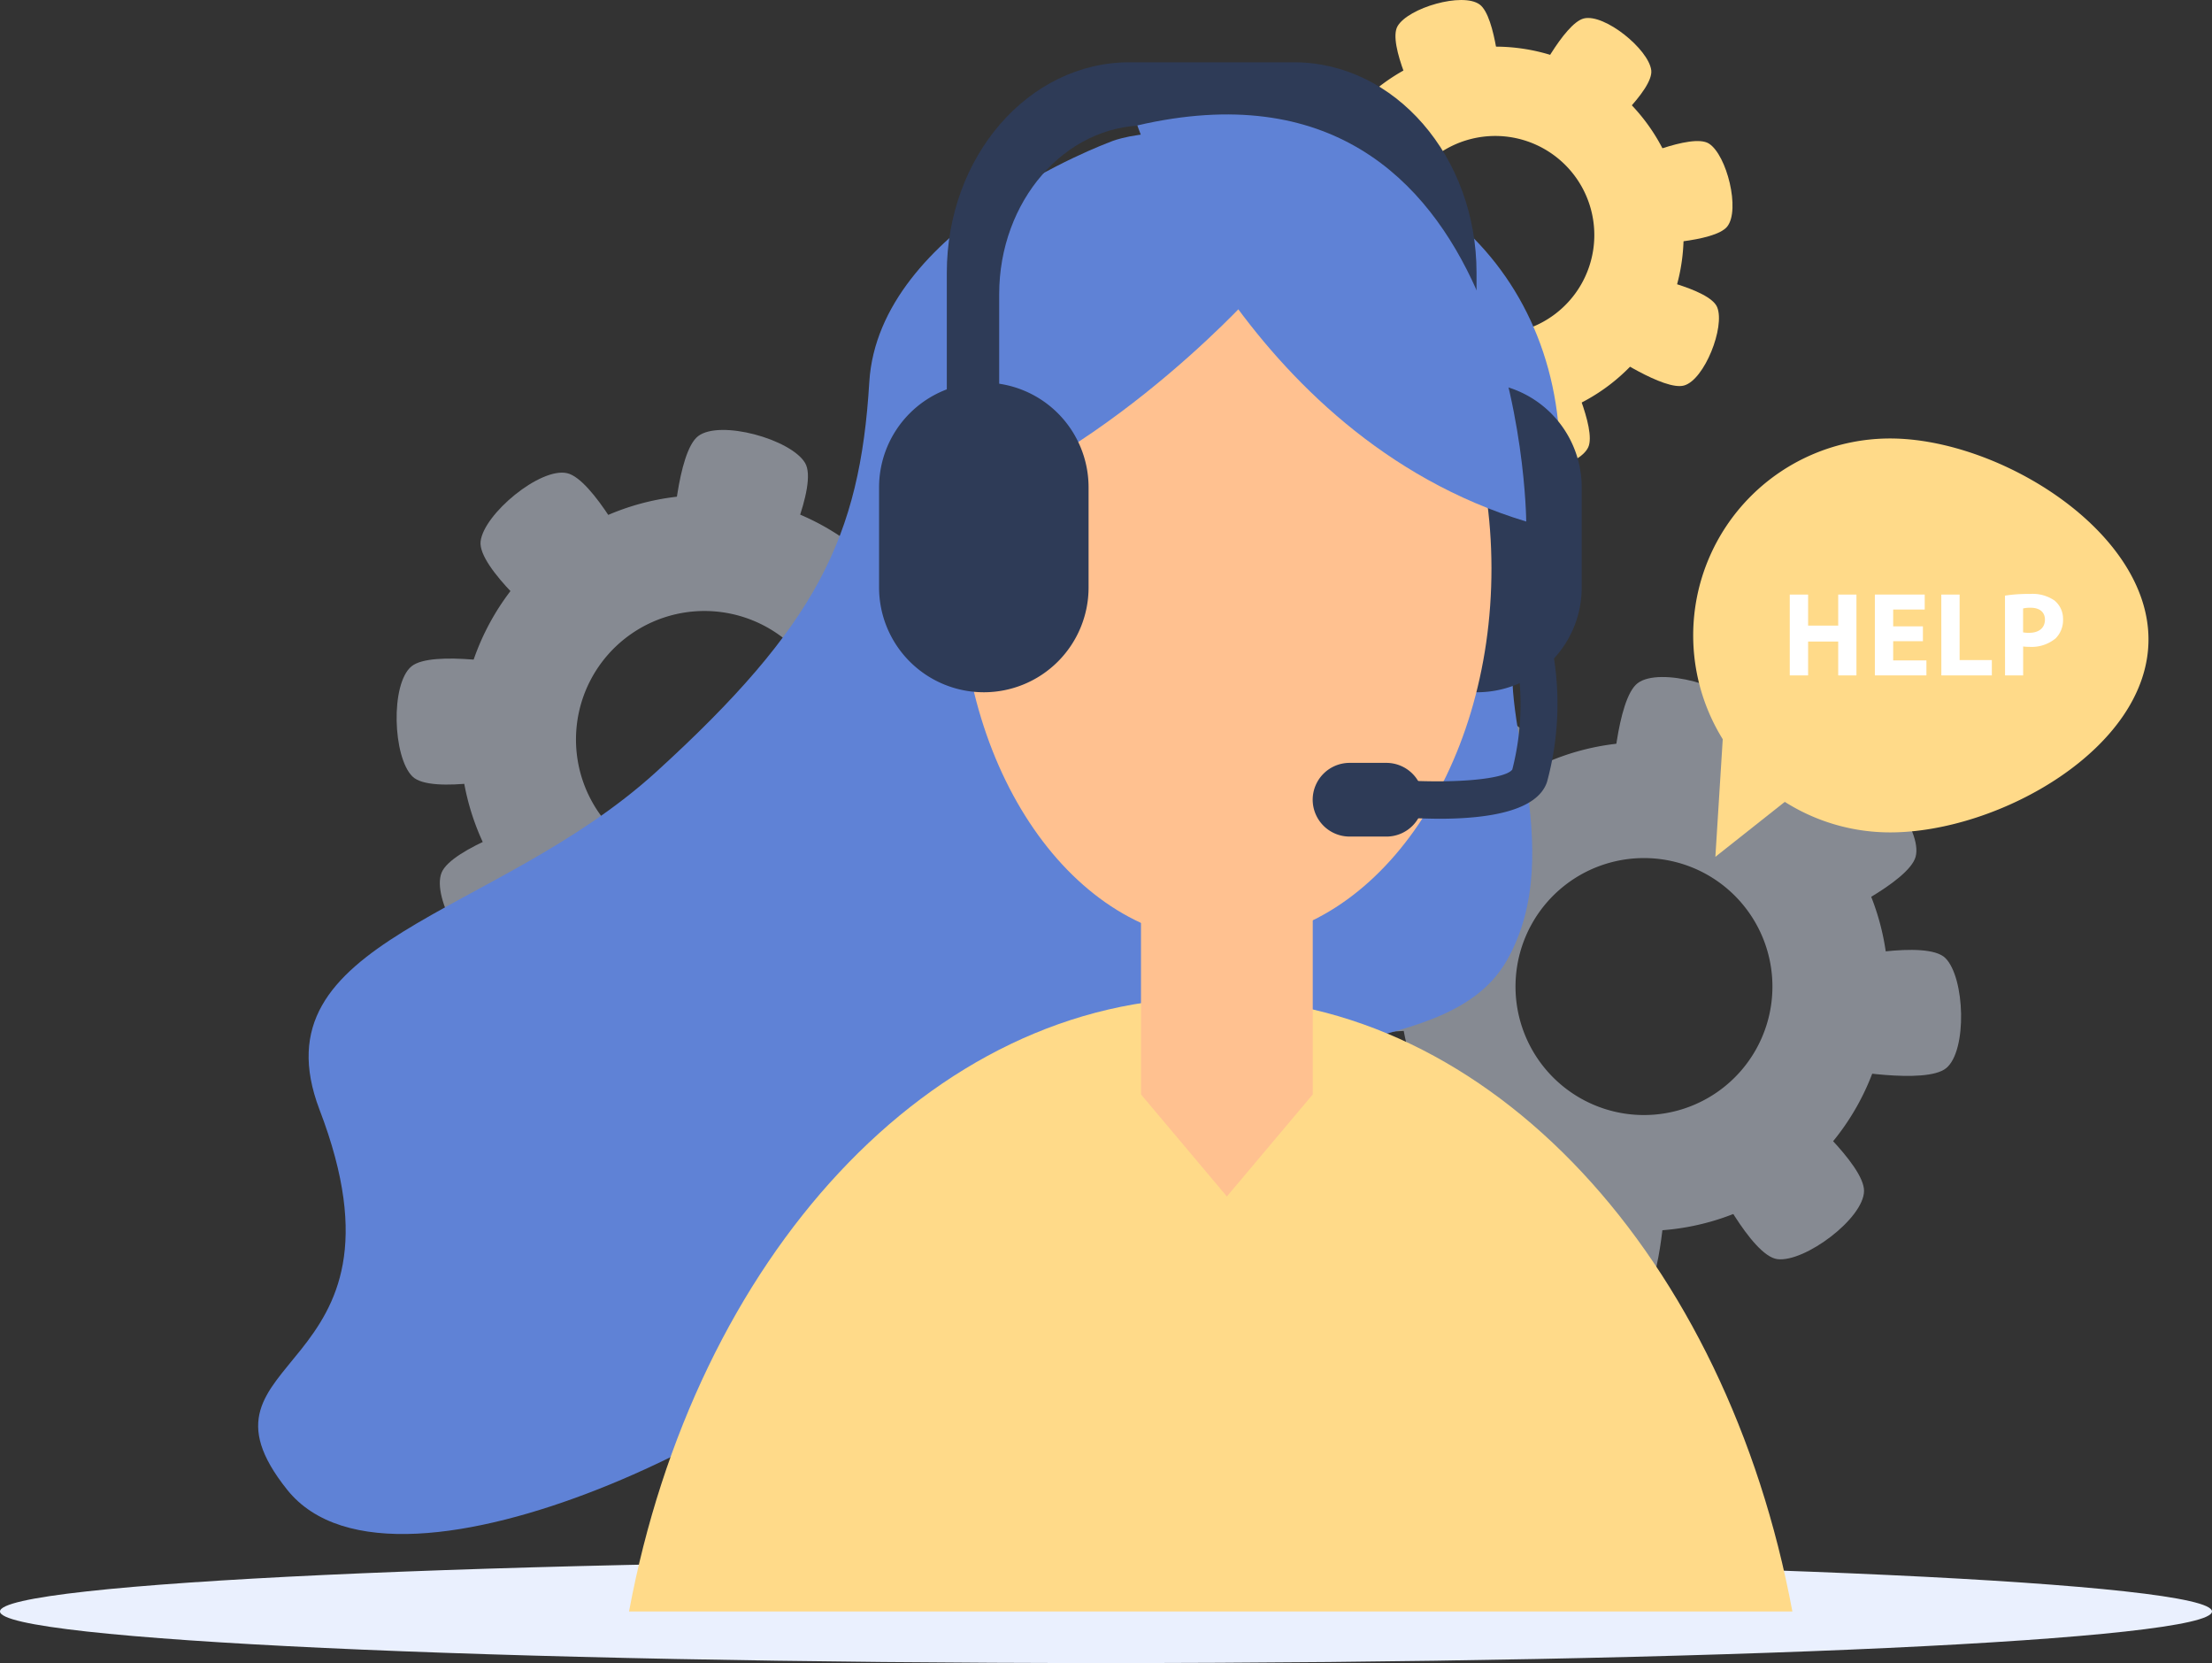 <svg xmlns="http://www.w3.org/2000/svg" width="119.765" height="90.018" viewBox="0 0 119.765 90.018">
  <rect x="0" y="0" width="119.765" height="90.018" fill="#333333" stroke="none"/>
  <g id="Groupe_10937" data-name="Groupe 10937" transform="translate(-460.255 -31.202)">
    <g id="Groupe_10883" data-name="Groupe 10883" opacity="0.5">
      <g id="Groupe_10874" data-name="Groupe 10874">
        <path id="Tracé_5030" data-name="Tracé 5030" d="M490.218,60.838a13.227,13.227,0,1,0,18.574,2.209A13.226,13.226,0,0,0,490.218,60.838ZM502.7,76.695a6.956,6.956,0,1,1,1.162-9.768A6.956,6.956,0,0,1,502.7,76.695Z" fill="#dae2f2"/>
      </g>
      <g id="Groupe_10875" data-name="Groupe 10875">
        <path id="Tracé_5031" data-name="Tracé 5031" d="M494.533,61.352l-4.683,3.687s-3.744-3.1-3.573-4.536c.176-1.481,3.231-4.021,4.684-3.688C492.368,57.135,494.533,61.352,494.533,61.352Z" fill="#dae2f2"/>
      </g>
      <g id="Groupe_10876" data-name="Groupe 10876">
        <path id="Tracé_5032" data-name="Tracé 5032" d="M506.742,77.758l-4.684,3.689s2.14,4.368,3.574,4.538c1.478.176,4.664-2.2,4.683-3.689C510.333,80.853,506.742,77.758,506.742,77.758Z" fill="#dae2f2"/>
      </g>
      <g id="Groupe_10877" data-name="Groupe 10877">
        <path id="Tracé_5033" data-name="Tracé 5033" d="M488.31,67.22l.052,5.963s-4.746,1.062-5.775.049c-1.065-1.043-1.2-5.014-.053-5.961C483.649,66.354,488.31,67.22,488.31,67.22Z" fill="#dae2f2"/>
      </g>
      <g id="Groupe_10878" data-name="Groupe 10878">
        <path id="Tracé_5034" data-name="Tracé 5034" d="M489.227,75.649l2.874,5.223s-3.674,3.186-5.06,2.785c-1.432-.416-3.439-3.844-2.875-5.224C484.714,77.1,489.227,75.649,489.227,75.649Z" fill="#dae2f2"/>
      </g>
      <g id="Groupe_10879" data-name="Groupe 10879">
        <path id="Tracé_5035" data-name="Tracé 5035" d="M508.429,67.588l-3.494-4.829s3.253-3.615,4.678-3.387c1.471.236,3.886,3.394,3.494,4.831C512.729,65.6,508.429,67.588,508.429,67.588Z" fill="#dae2f2"/>
      </g>
      <g id="Groupe_10880" data-name="Groupe 10880">
        <path id="Tracé_5036" data-name="Tracé 5036" d="M496.661,60.407l5.781,1.449s2.147-4.364,1.4-5.6c-.766-1.278-4.592-2.347-5.783-1.45C496.911,55.674,496.661,60.407,496.661,60.407Z" fill="#dae2f2"/>
      </g>
      <g id="Groupe_10881" data-name="Groupe 10881">
        <path id="Tracé_5037" data-name="Tracé 5037" d="M499.532,82.906l-5.783-1.448s-2.146,4.363-1.4,5.6c.766,1.278,4.592,2.346,5.782,1.45C499.281,87.64,499.532,82.906,499.532,82.906Z" fill="#dae2f2"/>
      </g>
      <g id="Groupe_10882" data-name="Groupe 10882">
        <path id="Tracé_5038" data-name="Tracé 5038" d="M508.992,75.694l-.052-5.961s4.745-1.063,5.774-.049c1.064,1.045,1.2,5.012.053,5.96C513.651,76.562,508.992,75.694,508.992,75.694Z" fill="#dae2f2"/>
      </g>
    </g>
    <g id="Groupe_10893" data-name="Groupe 10893" opacity="0.5">
      <g id="Groupe_10884" data-name="Groupe 10884">
        <path id="Tracé_5039" data-name="Tracé 5039" d="M541.082,74.211a13.227,13.227,0,1,0,18.576,2.209A13.227,13.227,0,0,0,541.082,74.211Zm12.485,15.856a6.955,6.955,0,1,1,1.162-9.767A6.953,6.953,0,0,1,553.567,90.067Z" fill="#dae2f2"/>
      </g>
      <g id="Groupe_10885" data-name="Groupe 10885">
        <path id="Tracé_5040" data-name="Tracé 5040" d="M545.4,74.725l-4.683,3.688s-3.742-3.1-3.572-4.537c.175-1.48,3.23-4.02,4.683-3.688C543.233,70.509,545.4,74.725,545.4,74.725Z" fill="#dae2f2"/>
      </g>
      <g id="Groupe_10886" data-name="Groupe 10886">
        <path id="Tracé_5041" data-name="Tracé 5041" d="M557.606,91.132l-4.683,3.688s2.139,4.367,3.573,4.538c1.479.176,4.664-2.2,4.684-3.688C561.2,94.226,557.606,91.132,557.606,91.132Z" fill="#dae2f2"/>
      </g>
      <g id="Groupe_10887" data-name="Groupe 10887">
        <path id="Tracé_5042" data-name="Tracé 5042" d="M539.174,80.593l.052,5.963s-4.745,1.062-5.774.05c-1.064-1.044-1.2-5.015-.053-5.962C534.515,79.727,539.174,80.593,539.174,80.593Z" fill="#dae2f2"/>
      </g>
      <g id="Groupe_10888" data-name="Groupe 10888">
        <path id="Tracé_5043" data-name="Tracé 5043" d="M540.092,89.022l2.873,5.223s-3.673,3.186-5.06,2.785c-1.431-.416-3.438-3.844-2.875-5.224C535.577,90.47,540.092,89.022,540.092,89.022Z" fill="#dae2f2"/>
      </g>
      <g id="Groupe_10889" data-name="Groupe 10889">
        <path id="Tracé_5044" data-name="Tracé 5044" d="M559.294,80.961,555.8,76.132s3.254-3.614,4.679-3.387c1.47.237,3.884,3.394,3.494,4.831C563.594,78.97,559.294,80.961,559.294,80.961Z" fill="#dae2f2"/>
      </g>
      <g id="Groupe_10890" data-name="Groupe 10890">
        <path id="Tracé_5045" data-name="Tracé 5045" d="M547.526,73.78l5.781,1.45s2.147-4.364,1.4-5.6c-.767-1.278-4.593-2.347-5.782-1.45C547.776,69.047,547.526,73.78,547.526,73.78Z" fill="#dae2f2"/>
      </g>
      <g id="Groupe_10891" data-name="Groupe 10891">
        <path id="Tracé_5046" data-name="Tracé 5046" d="M550.4,96.279l-5.782-1.448s-2.146,4.363-1.4,5.6c.766,1.278,4.592,2.345,5.783,1.449C550.145,101.014,550.4,96.279,550.4,96.279Z" fill="#dae2f2"/>
      </g>
      <g id="Groupe_10892" data-name="Groupe 10892">
        <path id="Tracé_5047" data-name="Tracé 5047" d="M559.857,89.068l-.052-5.962s4.745-1.062,5.774-.05c1.064,1.045,1.2,5.014.051,5.961C564.516,89.935,559.857,89.068,559.857,89.068Z" fill="#dae2f2"/>
      </g>
    </g>
    <g id="Groupe_10903" data-name="Groupe 10903">
      <g id="Groupe_10894" data-name="Groupe 10894">
        <path id="Tracé_5048" data-name="Tracé 5048" d="M538.608,34.065a10.2,10.2,0,1,0,12.466,7.258A10.2,10.2,0,0,0,538.608,34.065Zm3.974,15.047a5.364,5.364,0,1,1,3.817-6.555A5.364,5.364,0,0,1,542.582,49.112Z" fill="#ffda89"/>
      </g>
      <g id="Groupe_10895" data-name="Groupe 10895">
        <path id="Tracé_5049" data-name="Tracé 5049" d="M541.507,35.751l-4.446,1.174s-1.7-3.344-1.137-4.306c.578-.994,3.518-1.853,4.444-1.174C541.267,32.1,541.507,35.751,541.507,35.751Z" fill="#ffda89"/>
      </g>
      <g id="Groupe_10896" data-name="Groupe 10896">
        <path id="Tracé_5050" data-name="Tracé 5050" d="M545.114,51.1l-4.446,1.173s.175,3.746,1.138,4.306c.992.578,3.973-.125,4.444-1.174C546.706,54.394,545.114,51.1,545.114,51.1Z" fill="#ffda89"/>
      </g>
      <g id="Groupe_10897" data-name="Groupe 10897">
        <path id="Tracé_5051" data-name="Tracé 5051" d="M535.3,37.995l-1.79,4.235s-3.684-.7-4.1-1.736c-.432-1.064.686-3.916,1.791-4.233C532.27,35.954,535.3,37.995,535.3,37.995Z" fill="#ffda89"/>
      </g>
      <g id="Groupe_10898" data-name="Groupe 10898">
        <path id="Tracé_5052" data-name="Tracé 5052" d="M533.366,44.24l.433,4.577s-3.575,1.129-4.434.419c-.886-.732-1.255-3.773-.432-4.577C529.729,43.882,533.366,44.24,533.366,44.24Z" fill="#ffda89"/>
      </g>
      <g id="Groupe_10899" data-name="Groupe 10899">
        <path id="Tracé_5053" data-name="Tracé 5053" d="M549.426,44.424l-.991-4.488s3.41-1.561,4.347-.962c.969.618,1.708,3.591.991,4.49C553.079,44.333,549.426,44.424,549.426,44.424Z" fill="#ffda89"/>
      </g>
      <g id="Groupe_10900" data-name="Groupe 10900">
        <path id="Tracé_5054" data-name="Tracé 5054" d="M543.3,35.735l3.648,2.8S549.8,36.1,549.659,35c-.15-1.141-2.531-3.068-3.646-2.8C544.929,32.463,543.3,35.735,543.3,35.735Z" fill="#ffda89"/>
      </g>
      <g id="Groupe_10901" data-name="Groupe 10901">
        <path id="Tracé_5055" data-name="Tracé 5055" d="M538.434,52.535l-3.648-2.8s-2.857,2.429-2.711,3.534c.151,1.138,2.531,3.067,3.648,2.8C536.806,55.808,538.434,52.535,538.434,52.535Z" fill="#ffda89"/>
      </g>
      <g id="Groupe_10902" data-name="Groupe 10902">
        <path id="Tracé_5056" data-name="Tracé 5056" d="M547.339,50.332,549.13,46.1s3.683.7,4.1,1.734c.432,1.065-.685,3.917-1.792,4.234C550.368,52.375,547.339,50.332,547.339,50.332Z" fill="#ffda89"/>
      </g>
    </g>
    <g id="Groupe_10904" data-name="Groupe 10904">
      <path id="Tracé_5057" data-name="Tracé 5057" d="M580.02,118.427c0,1.543-26.811,2.793-59.883,2.793s-59.882-1.25-59.882-2.793,26.809-2.791,59.882-2.791S580.02,116.886,580.02,118.427Z" fill="#eaf0fe"/>
    </g>
    <g id="Groupe_10925" data-name="Groupe 10925">
      <g id="Groupe_10907" data-name="Groupe 10907">
        <g id="Groupe_10906" data-name="Groupe 10906">
          <g id="Groupe_10905" data-name="Groupe 10905">
            <path id="Tracé_5058" data-name="Tracé 5058" d="M520.327,38.9s-12.5,4.594-13.006,12.988S504.469,65.079,495.765,73c-8.721,7.925-21.719,9.022-18.215,18.254,5.636,14.683-7.712,13.119-1.747,20.584s28.575-4.441,31.18-9.32,15.018.14,17.268-8.236c2.268-8.395,14.117-5.036,17.584-11.086s-.867-13.994.631-17.333c5.486-12.229.424-23.022-9.52-25.963C523.817,37.2,520.327,38.9,520.327,38.9Z" fill="#5f82d6"/>
          </g>
        </g>
      </g>
      <g id="Groupe_10908" data-name="Groupe 10908">
        <path id="Tracé_5059" data-name="Tracé 5059" d="M545.894,63a5.672,5.672,0,0,1-5.672,5.673h0A5.671,5.671,0,0,1,534.552,63V57.584a5.671,5.671,0,0,1,5.67-5.673h0a5.672,5.672,0,0,1,5.672,5.673Z" fill="#2e3b57"/>
      </g>
      <g id="Groupe_10913" data-name="Groupe 10913">
        <g id="Groupe_10910" data-name="Groupe 10910">
          <g id="Groupe_10909" data-name="Groupe 10909">
            <path id="Tracé_5060" data-name="Tracé 5060" d="M512.233,62.276c.018,11.077,6.469,19.981,14.424,19.881s14.367-9.141,14.351-20.21-6.476-19.98-14.427-19.883S512.209,51.2,512.233,62.276Z" fill="#ffc190"/>
          </g>
        </g>
        <g id="Groupe_10912" data-name="Groupe 10912">
          <g id="Groupe_10911" data-name="Groupe 10911">
            <path id="Tracé_5061" data-name="Tracé 5061" d="M509.476,62.108c-.006,3.049,1.537,5.5,3.41,5.471,1.9-.018,3.41-2.505,3.4-5.548s-1.536-5.495-3.421-5.471S509.47,59.065,509.476,62.108Z" fill="#ffc190"/>
          </g>
        </g>
      </g>
      <g id="Groupe_10916" data-name="Groupe 10916">
        <g id="Groupe_10915" data-name="Groupe 10915">
          <g id="Groupe_10914" data-name="Groupe 10914">
            <path id="Tracé_5062" data-name="Tracé 5062" d="M527.94,47.276S519,57.16,509.21,59.432c0,0,.625-16.224,14.424-18.372,0,0,16.588-.788,18.11,14.843C541.744,55.9,528.862,52.647,527.94,47.276Z" fill="#5f82d6"/>
          </g>
        </g>
      </g>
      <g id="Groupe_10917" data-name="Groupe 10917">
        <path id="Tracé_5063" data-name="Tracé 5063" d="M525.807,85.207c-15.187,0-27.936,14.13-31.494,33.221H557.3C553.742,99.337,540.993,85.207,525.807,85.207Z" fill="#ffda89"/>
      </g>
      <g id="Groupe_10918" data-name="Groupe 10918">
        <path id="Tracé_5064" data-name="Tracé 5064" d="M531.332,90.441l-4.65,5.523-4.65-5.523V79.973h9.3Z" fill="#ffc190"/>
      </g>
      <g id="Groupe_10919" data-name="Groupe 10919">
        <path id="Tracé_5065" data-name="Tracé 5065" d="M519.194,63a5.672,5.672,0,0,1-5.672,5.673h0A5.673,5.673,0,0,1,507.851,63V57.584a5.673,5.673,0,0,1,5.671-5.673h0a5.672,5.672,0,0,1,5.672,5.673Z" fill="#2e3b57"/>
      </g>
      <g id="Groupe_10920" data-name="Groupe 10920">
        <path id="Tracé_5066" data-name="Tracé 5066" d="M530.31,34.573h-8.9c-5.465,0-9.892,5.1-9.892,11.4V53h2.836V47.134c0-5.05,3.552-9.144,7.935-9.144h7.145c4.382,0,7.937,4.094,7.937,9.144V50.1L540.2,53V45.972C540.2,39.678,535.774,34.573,530.31,34.573Z" fill="#2e3b57"/>
      </g>
      <g id="Groupe_10923" data-name="Groupe 10923">
        <g id="Groupe_10921" data-name="Groupe 10921">
          <path id="Tracé_5067" data-name="Tracé 5067" d="M537.316,74.49a1.994,1.994,0,0,1-1.994,1.994h-2a2,2,0,0,1-1.994-1.994h0a2,2,0,0,1,1.994-1.995h2a2,2,0,0,1,1.994,1.995Z" fill="#2e3b57"/>
        </g>
        <g id="Groupe_10922" data-name="Groupe 10922">
          <path id="Tracé_5068" data-name="Tracé 5068" d="M538.173,75.52a36.365,36.365,0,0,1-3.96-.244l.222-1.987c3.566.4,7.236.193,7.7-.432a14.22,14.22,0,0,0-.03-7.2l1.924-.547a16.112,16.112,0,0,1-.013,8.417C543.489,75.1,540.857,75.52,538.173,75.52Z" fill="#2e3b57"/>
        </g>
      </g>
      <g id="Groupe_10924" data-name="Groupe 10924">
        <path id="Tracé_5069" data-name="Tracé 5069" d="M521.835,37.99s5.673,16.787,21.055,21.442C542.89,59.432,542.724,33.156,521.835,37.99Z" fill="#5f82d6"/>
      </g>
    </g>
    <g id="Groupe_10936" data-name="Groupe 10936">
      <g id="Groupe_10930" data-name="Groupe 10930">
        <g id="Groupe_10927" data-name="Groupe 10927">
          <g id="Groupe_10926" data-name="Groupe 10926">
            <path id="Tracé_5070" data-name="Tracé 5070" d="M576.581,65.814c0,5.888-8.1,10.444-13.99,10.444a10.661,10.661,0,1,1,0-21.322C568.478,54.936,576.581,59.926,576.581,65.814Z" fill="#ffda89"/>
          </g>
        </g>
        <g id="Groupe_10929" data-name="Groupe 10929">
          <g id="Groupe_10928" data-name="Groupe 10928">
            <path id="Tracé_5071" data-name="Tracé 5071" d="M553.131,77.58l3.76-2.976-3.17-6.445Z" fill="#ffda89"/>
          </g>
        </g>
      </g>
      <g id="Groupe_10935" data-name="Groupe 10935">
        <g id="Groupe_10931" data-name="Groupe 10931">
          <path id="Tracé_5072" data-name="Tracé 5072" d="M558.152,63.384v1.681h1.63V63.384h.987V67.76h-.987V65.929h-1.63V67.76h-.993V63.384Z" fill="#fff"/>
        </g>
        <g id="Groupe_10932" data-name="Groupe 10932">
          <path id="Tracé_5073" data-name="Tracé 5073" d="M564.368,65.909h-1.61v1.04h1.8v.811h-2.792V63.384h2.7v.811h-1.708v.91h1.61Z" fill="#fff"/>
        </g>
        <g id="Groupe_10933" data-name="Groupe 10933">
          <path id="Tracé_5074" data-name="Tracé 5074" d="M565.363,63.384h.992v3.545H568.1v.831h-2.734Z" fill="#fff"/>
        </g>
        <g id="Groupe_10934" data-name="Groupe 10934">
          <path id="Tracé_5075" data-name="Tracé 5075" d="M568.811,63.442a8.128,8.128,0,0,1,1.338-.09,2.1,2.1,0,0,1,1.337.35,1.275,1.275,0,0,1,.469,1.013,1.4,1.4,0,0,1-.4,1.039,2.034,2.034,0,0,1-1.422.461,2.476,2.476,0,0,1-.338-.02V67.76h-.981Zm.981,1.988a1.63,1.63,0,0,0,.331.025c.525,0,.852-.265.852-.714,0-.4-.282-.643-.773-.643a1.661,1.661,0,0,0-.41.039Z" fill="#fff"/>
        </g>
      </g>
    </g>
  </g>
</svg>
